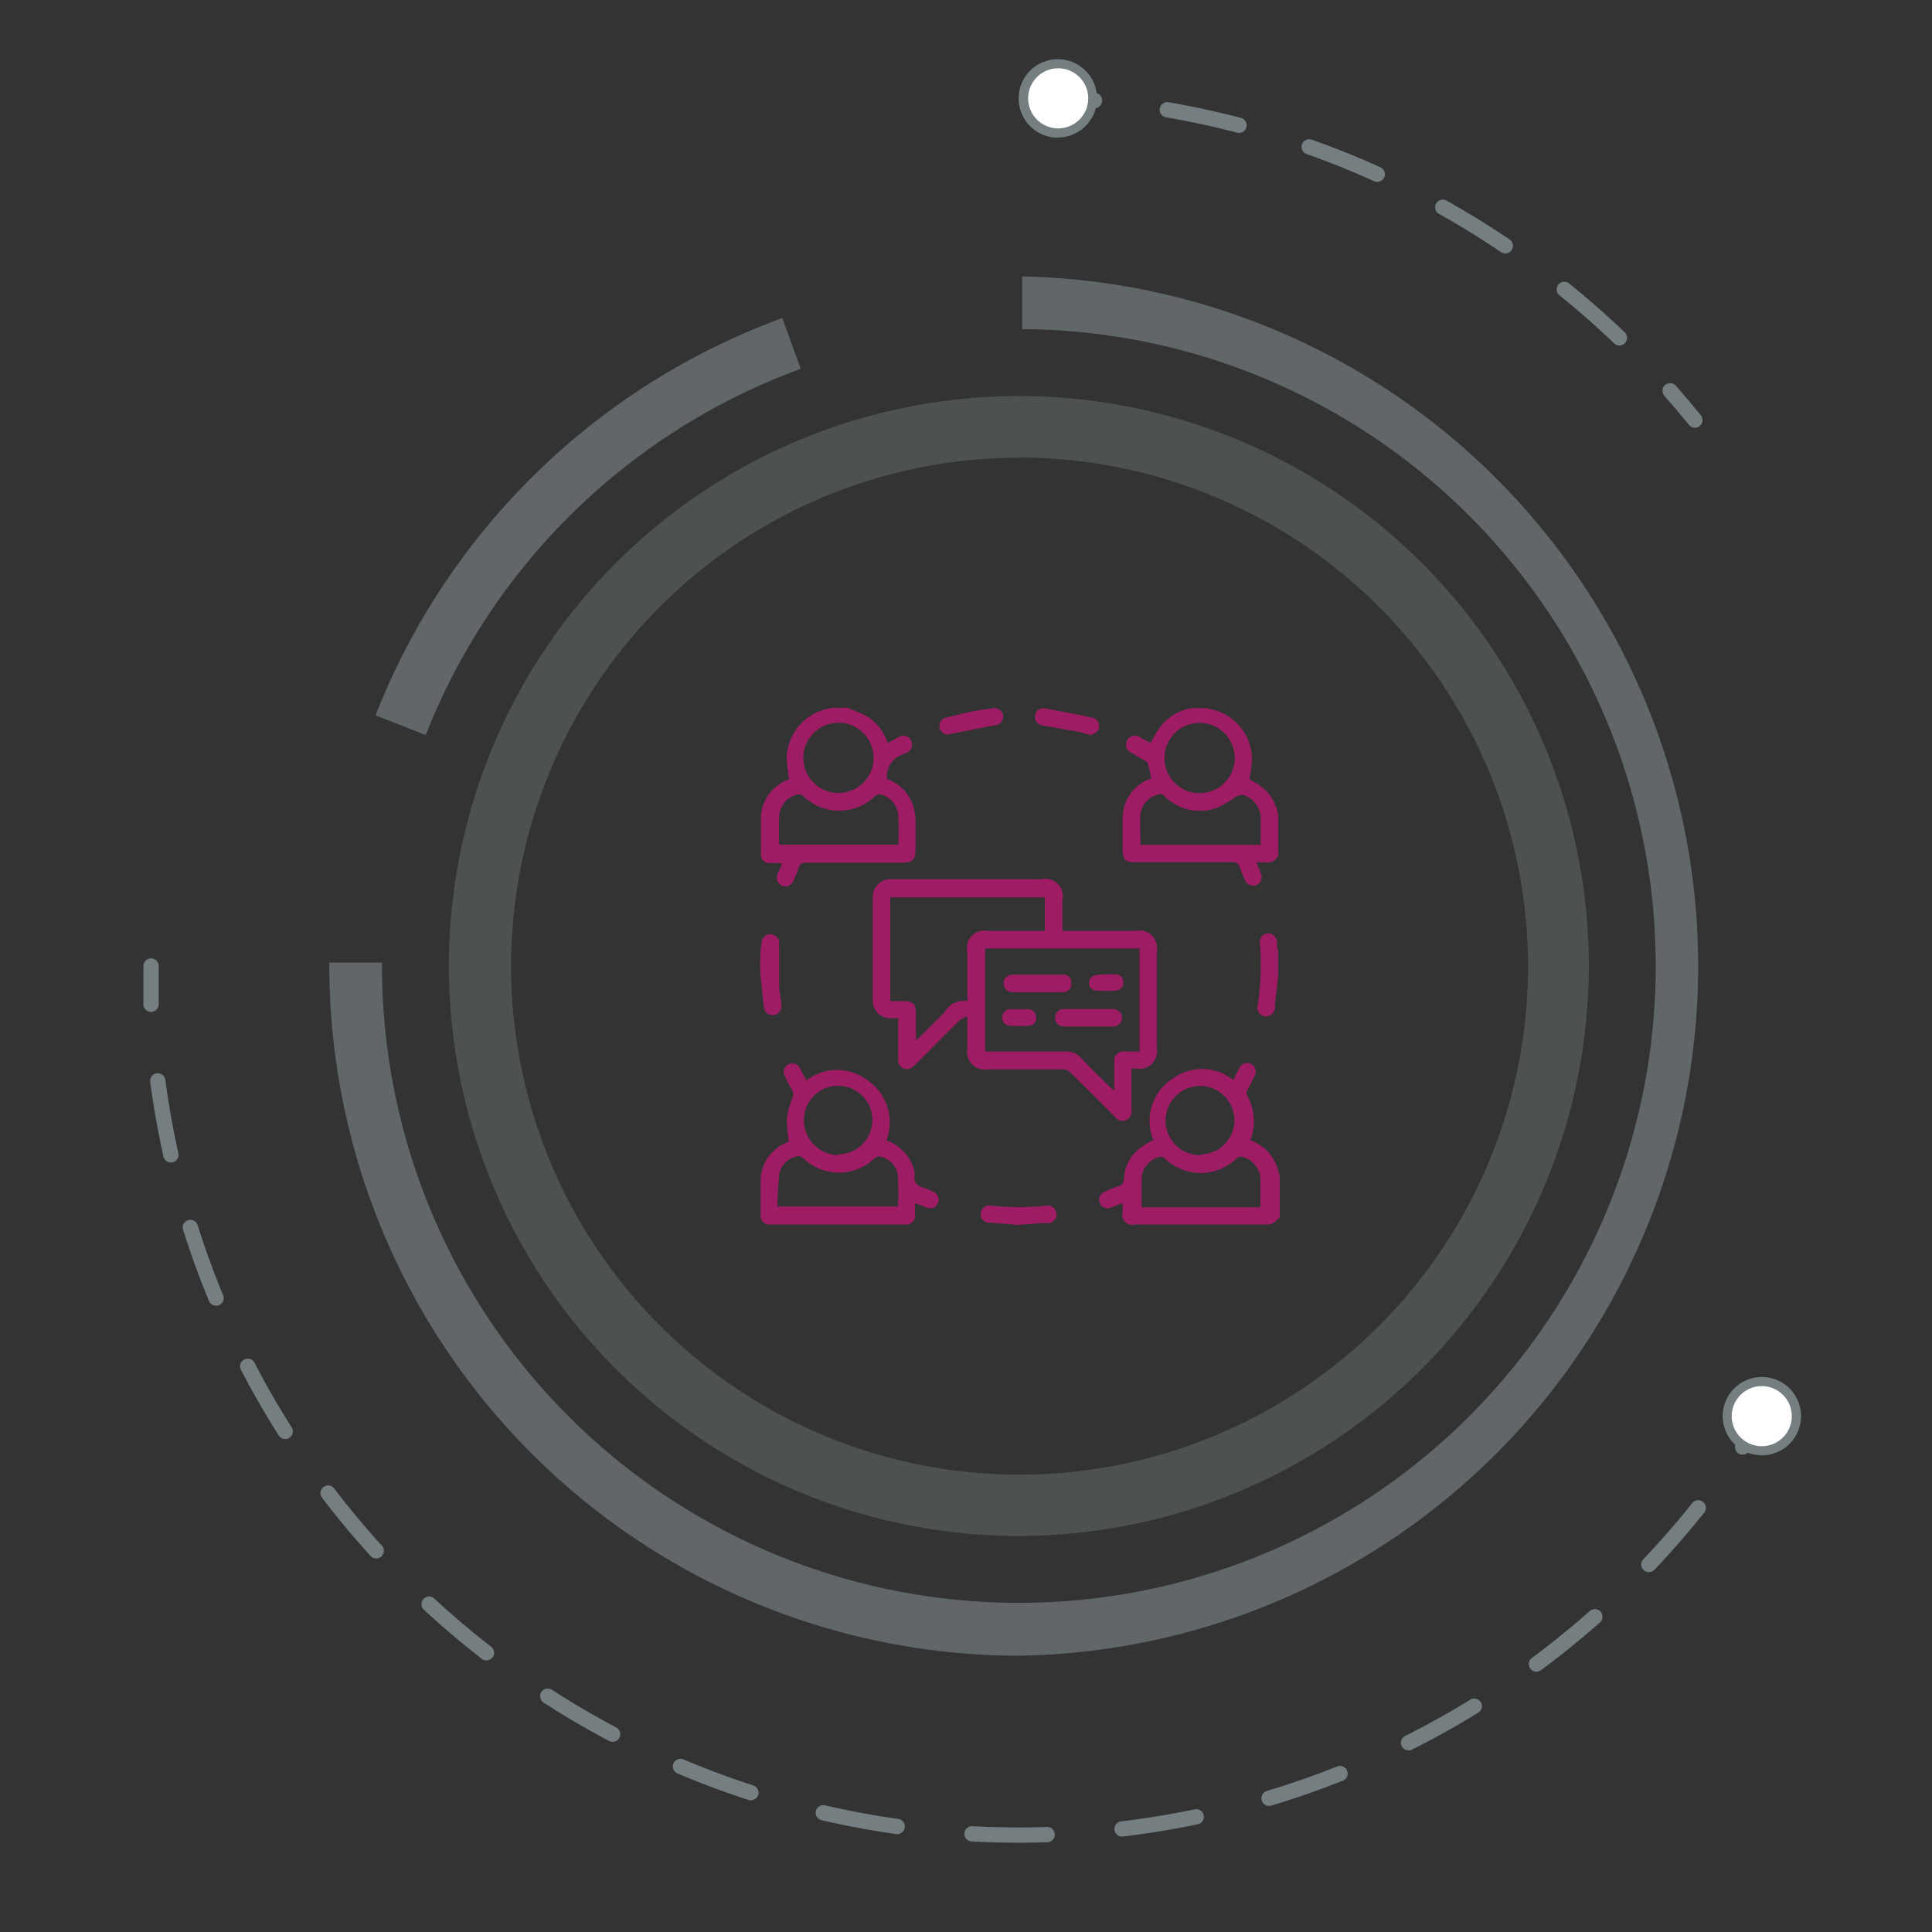 <svg id="Layer_1" data-name="Layer 1" xmlns="http://www.w3.org/2000/svg" width="110" height="110" viewBox="0 0 110 110"><rect x="0" y="0" width="110" height="110" fill="#333333" stroke="none"/><defs><style>.cls-1,.cls-2,.cls-5{fill:none;stroke:#757e81;stroke-linecap:round;stroke-linejoin:round;stroke-width:0.87px;}.cls-2{stroke-dasharray:4.18 4.18;}.cls-3{fill:#fff;}.cls-4,.cls-6,.cls-7{fill:#757e81;}.cls-5{stroke-dasharray:4.28 4.28;}.cls-6{opacity:0.4;}.cls-7{opacity:0.7;}.cls-8{fill:#9e1c64;}</style></defs><title>in-se</title><path class="cls-1" d="M60.14,5.58q1.1,0,2.18.14"/><path class="cls-2" d="M66.46,6.25A49.36,49.36,0,0,1,93.68,20.71"/><path class="cls-1" d="M95.09,22.25q0.72,0.82,1.41,1.67"/><circle class="cls-3" cx="60.25" cy="5.6" r="1.97" transform="translate(52.92 65.67) rotate(-88.35)"/><path class="cls-4" d="M60.19,7.83A2.23,2.23,0,1,0,58,5.54a2.23,2.23,0,0,0,2.17,2.3h0ZM60.3,3.89a1.71,1.71,0,1,1-1.76,1.66A1.71,1.71,0,0,1,60.3,3.89h0Z"/><path class="cls-1" d="M100.39,80.55q-0.57.93-1.17,1.84"/><path class="cls-5" d="M96.69,85.85A49.46,49.46,0,0,1,8.74,59.32"/><path class="cls-1" d="M8.6,57.18q0-1.09,0-2.18"/><circle class="cls-3" cx="100.31" cy="80.63" r="1.97" transform="translate(-20.15 125.95) rotate(-59.41)"/><path class="cls-4" d="M98.39,79.5a2.23,2.23,0,1,0,3.06-.79,2.23,2.23,0,0,0-3.06.79h0Zm3.39,2a1.71,1.71,0,1,1-.6-2.34,1.71,1.71,0,0,1,.6,2.34h0Z"/><path class="cls-6" d="M57.86,87.45a32.45,32.45,0,1,1,32.6-32.29A32.48,32.48,0,0,1,57.86,87.45Zm0.3-61.39A28.95,28.95,0,1,0,87,55.14,29,29,0,0,0,58.16,26.05Z"/><path class="cls-7" d="M57.83,94.27A39.32,39.32,0,0,1,18.75,54.81h3A36.26,36.26,0,1,0,58.2,18.74v-3A39.27,39.27,0,0,1,57.83,94.27Z"/><path class="cls-7" d="M45.59,21l-1.05-2.89A39.42,39.42,0,0,0,21.38,40.73l2.86,1.12A36.34,36.34,0,0,1,45.59,21Z"/><path class="cls-8" d="M48.14,40.26a10.62,10.62,0,0,1,1.3.57,2.8,2.8,0,0,1,1.1,1.47L51.12,42a0.5,0.5,0,1,1,.48.86l-0.1.06a1.34,1.34,0,0,0-1,1.43,2.42,2.42,0,0,1,1.55,1.74,3.69,3.69,0,0,1,.08.77c0,0.51,0,1,0,1.52s-0.15.74-.73,0.74H45.92a0.39,0.39,0,0,0-.45.29,7.64,7.64,0,0,1-.29.72,0.49,0.49,0,0,1-.65.3,0.49,0.49,0,0,1-.25-0.67c0-.1.08-0.2,0.12-0.29l0.13-.33c-0.25,0-.47,0-0.68,0a0.48,0.48,0,0,1-.53-0.49c0-.71,0-1.42,0-2.13a2.4,2.4,0,0,1,1.61-2.15,9.07,9.07,0,0,1-.14-1.2,2.93,2.93,0,0,1,2.38-2.82l0.16-.05h0.81Zm3,7.84a16,16,0,0,0,0-1.72,1.33,1.33,0,0,0-1-1.15,0.37,0.37,0,0,0-.3.08,2.93,2.93,0,0,1-4.12,0,0.43,0.43,0,0,0-.35-0.07,1.34,1.34,0,0,0-1,1.18,16.64,16.64,0,0,0,0,1.67h6.83Zm-3.4-2.95a2,2,0,1,0-2-1.95A2,2,0,0,0,47.73,45.15Z"/><path class="cls-8" d="M72.76,48.72a0.61,0.61,0,0,1-.67.38H71.53c0.09,0.22.17,0.4,0.24,0.58a0.51,0.51,0,0,1-.25.72,0.5,0.5,0,0,1-.66-0.34,7.33,7.33,0,0,1-.28-0.69,0.39,0.39,0,0,0-.45-0.28H64.7c-0.65,0-.78-0.13-0.78-0.77s0-1.23,0-1.84a2.38,2.38,0,0,1,1.57-2.14l0.06,0c-0.06-.28-0.11-0.55-0.18-0.82a0.35,0.35,0,0,0-.15-0.19l-0.79-.46a0.5,0.5,0,0,1-.26-0.7A0.51,0.51,0,0,1,64.95,42l0.55,0.3c0.18-.3.33-0.6,0.52-0.86a2.84,2.84,0,0,1,1.81-1.12,0.41,0.41,0,0,0,.1,0h0.81l0.16,0.05a2.93,2.93,0,0,1,2.38,2.82,8.8,8.8,0,0,1-.14,1.18c0.21,0.12.44,0.24,0.64,0.39a2.57,2.57,0,0,1,1,1.66v2.36Zm-7.83-.62h6.85c0-.13,0-0.23,0-0.34,0-.4,0-0.81,0-1.21a1.41,1.41,0,0,0-1-1.29,0.55,0.55,0,0,0-.37.08,7.21,7.21,0,0,1-1,.6,2.83,2.83,0,0,1-3.11-.61,0.33,0.33,0,0,0-.38-0.09,1.36,1.36,0,0,0-1,1.16C64.89,47,64.93,47.51,64.93,48.09Zm5.37-4.89a2,2,0,1,0-2,1.95A2,2,0,0,0,70.3,43.21Z"/><path class="cls-8" d="M72.76,69.37a0.71,0.71,0,0,1-.69.35H64.62a0.57,0.57,0,0,1-.7-0.71c0-.16,0-0.32,0-0.51l-0.65.25a0.48,0.48,0,0,1-.65-0.25,0.48,0.48,0,0,1,.27-0.64,5.41,5.41,0,0,1,.71-0.3A0.46,0.46,0,0,0,64,67.08a2.29,2.29,0,0,1,1-1.78,6.7,6.7,0,0,1,.66-0.39,2.87,2.87,0,0,1,1.11-3.5,2.84,2.84,0,0,1,3.45.08c0.11-.22.21-0.44,0.33-0.65a0.49,0.49,0,1,1,.87.44c-0.13.28-.28,0.54-0.42,0.82a0.34,0.34,0,0,0,0,.26,3,3,0,0,1,.19,2.56,2.49,2.49,0,0,1,1.42,1.27,6.94,6.94,0,0,1,.25.75v2.42Zm-1-.64c0-.56,0-1.1,0-1.63a1.37,1.37,0,0,0-1-1.23,0.42,0.42,0,0,0-.34.07,2.93,2.93,0,0,1-4.12,0A0.41,0.41,0,0,0,66,65.87a1.37,1.37,0,0,0-1,1.18c0,0.53,0,1.07,0,1.61a0.21,0.21,0,0,0,0,.08h6.81Zm-3.43-3a1.95,1.95,0,1,0,0-3.9A1.95,1.95,0,1,0,68.34,65.77Z"/><path class="cls-8" d="M72.76,55.68l-0.17,1.5s0,0.08,0,.11a0.53,0.53,0,0,1-.56.58,0.51,0.51,0,0,1-.41-0.69,16,16,0,0,0,.12-3.43,0.49,0.49,0,0,1,.45-0.61,0.52,0.52,0,0,1,.52.56c0,0.14,0,.28.06,0.42v1.55Z"/><path class="cls-8" d="M64.42,60.88c0,0.82,0,1.56,0,2.31a0.54,0.54,0,0,1-.31.59,0.56,0.56,0,0,1-.64-0.2c-0.84-.84-1.68-1.69-2.53-2.52a0.67,0.67,0,0,0-.42-0.18c-1.42,0-2.84,0-4.26,0a1,1,0,0,1-1.18-1.17c0-.58,0-1.17,0-1.85a2,2,0,0,0-.44.23c-0.83.81-1.64,1.64-2.46,2.46L52,60.71a0.5,0.5,0,0,1-.56.12,0.47,0.47,0,0,1-.3-0.48c0-.68,0-1.36,0-2,0-.11,0-0.23,0-0.38H50.63A1,1,0,0,1,49.69,57q0-3,0-6a1,1,0,0,1,.93-0.94h8.66a1,1,0,0,1,1.21,1.2q0,0.82,0,1.64a0.74,0.74,0,0,0,0,.1h4.17a1,1,0,0,1,1.2,1.18q0,2.75,0,5.49a1,1,0,0,1-1.18,1.17H64.42Zm0.46-1V54H56.09v5.87h4.63a1,1,0,0,1,.79.33c0.56,0.58,1.13,1.14,1.71,1.71l0.22,0.19c0-.57,0-1.08,0-1.6a0.54,0.54,0,0,1,.63-0.63h0.82ZM55.08,57c0-1,0-1.87,0-2.77A1,1,0,0,1,56.25,53h3.24V51.09h-8.8V57h0.65c0.69,0,.81.12,0.81,0.83,0,0.45,0,.89,0,1.4l0.26-.23c0.45-.45.91-0.9,1.36-1.36A1.26,1.26,0,0,1,55.08,57Z"/><path class="cls-8" d="M50.47,64.93a2.49,2.49,0,0,1,1.59,1.75,0.8,0.8,0,0,1,0,.25,0.59,0.59,0,0,0,.49.68,3.23,3.23,0,0,1,.61.26,0.47,0.47,0,0,1,.24.63,0.48,0.48,0,0,1-.62.26c-0.22-.07-0.42-0.16-0.68-0.26,0,0.24,0,.45,0,0.66a0.51,0.51,0,0,1-.58.56H43.88a0.49,0.49,0,0,1-.57-0.48c0-.73,0-1.46,0-2.18A2.38,2.38,0,0,1,44.92,65a7.41,7.41,0,0,1-.12-1.28,4.63,4.63,0,0,1,.31-1.18,0.46,0.46,0,0,0,0-.45,8.37,8.37,0,0,1-.41-0.79,0.49,0.49,0,1,1,.87-0.44c0.06,0.11.11,0.22,0.17,0.33l0.17,0.33a2.84,2.84,0,0,1,3.5,0A2.88,2.88,0,0,1,50.47,64.93Zm0.65,3.79a14,14,0,0,0,0-1.81,1.27,1.27,0,0,0-1-1.06,0.37,0.37,0,0,0-.29.07,2.93,2.93,0,0,1-4.12,0,0.43,0.43,0,0,0-.34-0.08,1.26,1.26,0,0,0-1,1,17.33,17.33,0,0,0-.1,1.85h6.86Zm-3.41-3a1.95,1.95,0,1,0-1.94-2A2,2,0,0,0,47.71,65.77Z"/><path class="cls-8" d="M43.28,55.28c0-.57,0-1.09.08-1.62a0.49,0.49,0,1,1,1,.06c0,0.76,0,1.53,0,2.29,0,0.41.09,0.82,0.13,1.23a0.5,0.5,0,1,1-1,.11C43.41,56.65,43.35,55.94,43.28,55.28Z"/><path class="cls-8" d="M57.94,69.74l-1.61-.13a0.47,0.47,0,0,1-.49-0.52,0.49,0.49,0,0,1,.59-0.45,14.21,14.21,0,0,0,3.18,0,0.49,0.49,0,1,1,.09,1l-0.34,0Z"/><path class="cls-8" d="M54,41.82a0.49,0.49,0,0,1-.51-0.4,0.47,0.47,0,0,1,.36-0.55c0.53-.14,1.06-0.27,1.59-0.38,0.34-.07.68-0.1,1-0.15a0.53,0.53,0,0,1,.68.4,0.52,0.52,0,0,1-.52.56l-2.47.49Z"/><path class="cls-8" d="M62.1,41.85c-0.3-.08-0.54-0.16-0.78-0.2l-1.92-.34a0.49,0.49,0,0,1-.47-0.57,0.48,0.48,0,0,1,.6-0.4c0.87,0.16,1.75.32,2.61,0.51a0.48,0.48,0,0,1,.31.81A1.26,1.26,0,0,1,62.1,41.85Z"/><path class="cls-8" d="M59,55.49c0.5,0,1,0,1.49,0A0.45,0.45,0,0,1,61,56a0.47,0.47,0,0,1-.43.49l-0.14,0H57.64a0.5,0.5,0,1,1,0-1H59Z"/><path class="cls-8" d="M62,57.45h1.38a0.49,0.49,0,1,1,0,1H60.57a0.5,0.5,0,1,1,0-1H62Z"/><path class="cls-8" d="M58.05,57.46c0.16,0,.33,0,0.49,0a0.47,0.47,0,0,1,.46.46,0.43,0.43,0,0,1-.39.48,7.31,7.31,0,0,1-1.14,0,0.45,0.45,0,0,1-.41-0.5,0.48,0.48,0,0,1,.48-0.44c0.17,0,.34,0,0.52,0h0Z"/><path class="cls-8" d="M63,55.47c0.19,0,.38,0,0.57,0a0.43,0.43,0,0,1,.38.44,0.41,0.41,0,0,1-.35.48,7.71,7.71,0,0,1-1.23,0A0.41,0.41,0,0,1,62,56a0.43,0.43,0,0,1,.38-0.47C62.55,55.48,62.75,55.48,63,55.47Z"/></svg>